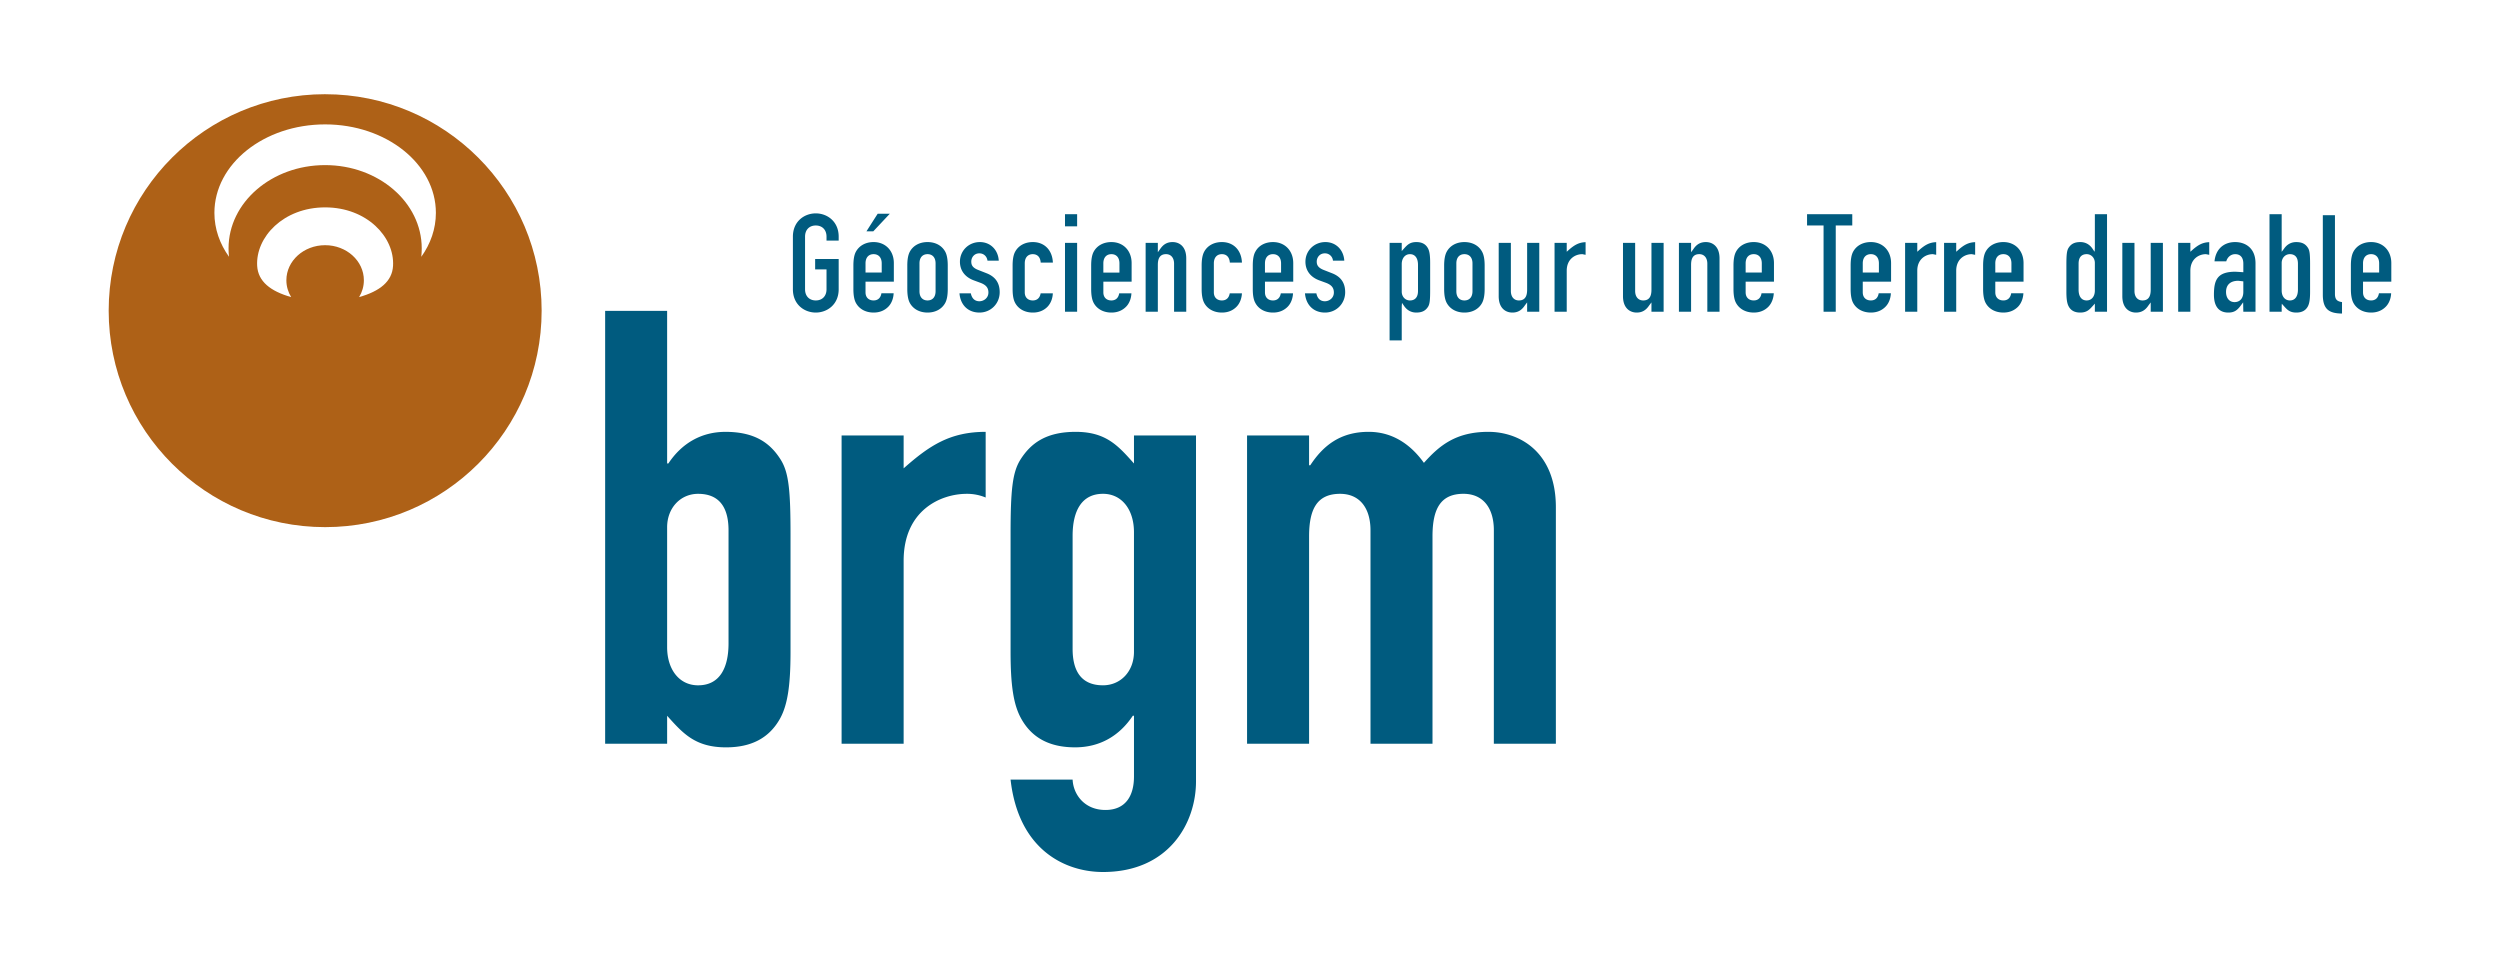 <svg xmlns="http://www.w3.org/2000/svg" version="1" width="172.5" height="66.67"><path d="M22.434 6.5c-8.249 0-14.935 6.69-14.935 14.936 0 8.25 6.686 14.936 14.935 14.936 8.251 0 14.939-6.686 14.939-14.936 0-8.247-6.688-14.935-14.94-14.935m0 10.417c-1.476 0-2.673 1.083-2.673 2.419 0 .422.119.817.329 1.162-1.428-.403-2.28-1.08-2.344-2.15-.114-1.985 1.806-4.04 4.689-4.04 2.885 0 4.803 2.055 4.686 4.04-.061 1.07-.911 1.747-2.341 2.15.21-.345.328-.74.328-1.162 0-1.336-1.198-2.419-2.673-2.419zm6.637.8c.018-.191.03-.385.03-.582 0-3.173-2.986-5.744-6.666-5.744-3.683 0-6.664 2.571-6.664 5.744 0 .197.009.39.032.582-.64-.895-1.008-1.927-1.008-3.029 0-3.375 3.419-6.106 7.64-6.106s7.642 2.731 7.642 6.106c0 1.102-.367 2.134-1.006 3.03" fill="#ae6117"/><path d="M41.755 21.448h4.277v10.533h.084c.923-1.388 2.268-2.183 3.944-2.183 2.055 0 3.105.795 3.815 1.929.546.88.671 2.096.671 5.157v8.098c0 2.35-.21 3.649-.708 4.572-.76 1.387-2.02 2.013-3.738 2.013-2.136 0-2.975-.965-4.068-2.18v1.931h-4.277v-29.87m8.514 15.146c0-1.345-.461-2.52-2.099-2.52-1.215 0-2.138.97-2.138 2.31v8.265c0 1.552.84 2.638 2.138 2.638 1.47 0 2.099-1.171 2.099-2.895v-7.798m7.8-6.546h4.282v2.269c1.76-1.556 3.184-2.519 5.66-2.519v4.531a3.34 3.34 0 0 0-1.3-.255c-1.803 0-4.36 1.132-4.36 4.617v12.627H58.07v-21.27m15.941 23.744c.044 1.006.798 2.096 2.265 2.096 1.384 0 1.969-.966 1.969-2.309v-4.192h-.081c-.923 1.384-2.265 2.18-3.984 2.18-1.72 0-2.98-.626-3.734-2.013-.505-.923-.716-2.222-.716-4.572v-8.098c0-3.06.127-4.277.672-5.157.715-1.134 1.763-1.929 3.818-1.929 2.1 0 2.938.963 4.025 2.183v-1.933h4.28v23.87c0 2.895-1.89 6.251-6.418 6.251-2.6 0-5.83-1.512-6.377-6.377h4.281m0-9.019c0 1.343.462 2.514 2.096 2.514 1.217 0 2.138-.959 2.138-2.305v-8.263c0-1.55-.835-2.645-2.138-2.645-1.468 0-2.096 1.175-2.096 2.897v7.802m12.036-14.725h4.28v2.058h.082c.883-1.345 2.058-2.308 4.03-2.308 1.846 0 3.062 1.09 3.812 2.14 1.055-1.177 2.184-2.14 4.451-2.14 2.14 0 4.654 1.383 4.654 5.201v16.32h-4.28V36.593c0-1.55-.751-2.52-2.096-2.52-1.593 0-2.138 1.053-2.138 2.94v14.304h-4.278V36.594c0-1.55-.755-2.52-2.097-2.52-1.592 0-2.14 1.053-2.14 2.94v14.304h-4.28v-21.27M54.71 19.96v-3.63c0-1.058.792-1.607 1.579-1.607.782 0 1.58.549 1.58 1.606v.273h-.839v-.273c0-.468-.293-.77-.741-.77-.45 0-.74.302-.74.77v3.632c0 .468.29.77.74.77.448 0 .741-.302.741-.77v-1.37h-.785v-.72h1.624v2.09c0 1.057-.798 1.606-1.58 1.606-.787 0-1.579-.549-1.579-1.606m6.686-5.211c-.19.2-1.101 1.174-1.141 1.214h-.47c.116-.185.736-1.156.776-1.215h.835m-2.338 6.153c-.117-.216-.174-.53-.174-.959v-1.616c0-.429.057-.744.174-.959.233-.424.677-.665 1.22-.665.82 0 1.397.595 1.397 1.451v1.28h-1.954v.738c0 .345.214.559.557.559.217 0 .474-.098.54-.493h.843c-.015.354-.14.688-.362.919-.264.272-.607.41-1.021.41-.543 0-.987-.241-1.22-.665zm.663-2.728v.633h1.117v-.633c0-.397-.212-.637-.56-.637-.348 0-.557.24-.557.637m3.057 2.728c-.117-.218-.174-.539-.174-.959v-1.616c0-.425.057-.739.174-.959.23-.424.677-.665 1.223-.665.544 0 .989.241 1.22.665.117.215.174.533.174.959v1.616c0 .429-.057.741-.174.959-.231.424-.676.665-1.22.665-.546 0-.992-.241-1.224-.665zm.666-2.728v1.922c0 .397.209.635.557.635.345 0 .554-.238.554-.635v-1.922c0-.397-.209-.637-.554-.637-.349 0-.557.24-.557.637m4.757 2.009c0-.322-.163-.522-.543-.666l-.474-.175c-.609-.229-.948-.686-.948-1.284 0-.76.604-1.355 1.375-1.355.73 0 1.26.538 1.304 1.283h-.778c-.042-.3-.26-.505-.562-.505-.362 0-.556.293-.556.566 0 .202.052.411.461.574l.58.228c.617.238.919.668.919 1.314 0 .789-.614 1.404-1.395 1.404-.789 0-1.315-.523-1.38-1.329h.783c.09.444.363.549.588.549.307 0 .626-.226.626-.604m1.845.719c-.119-.218-.176-.53-.176-.959v-1.616c0-.426.057-.744.176-.959.231-.424.675-.665 1.22-.665.809 0 1.349.569 1.383 1.416h-.84c-.033-.49-.345-.582-.543-.582-.349 0-.557.24-.557.637v1.998c0 .345.212.559.557.559.215 0 .473-.098.539-.493h.841c-.014.351-.139.685-.36.919-.261.272-.606.41-1.02.41-.545 0-.989-.241-1.22-.665m4.276-6.124v.839h-.837v-.839h.837m0 1.98v4.753h-.837v-4.753h.837m1.143 4.144c-.116-.218-.174-.53-.174-.959v-1.616c0-.426.058-.744.174-.959.231-.424.677-.665 1.222-.665.822 0 1.395.595 1.395 1.451v1.28h-1.95v.738c0 .345.212.559.555.559.218 0 .473-.098.538-.493h.844c-.018.354-.138.688-.363.919-.264.272-.609.41-1.019.41-.544 0-.99-.241-1.222-.665zm.666-2.728v.633h1.111v-.633c0-.397-.208-.637-.555-.637-.347 0-.556.24-.556.637m10.488 2.728c-.122-.218-.177-.53-.177-.959v-1.616c0-.426.055-.744.177-.959.226-.424.672-.665 1.217-.665.822 0 1.398.595 1.398 1.451v1.28h-1.951v.738c0 .345.21.559.553.559.218 0 .473-.098.54-.493h.844c-.02.354-.14.688-.363.919-.265.272-.606.41-1.02.41-.546 0-.992-.241-1.218-.665zm.663-2.728v.633h1.112v-.633c0-.397-.209-.637-.558-.637-.347 0-.553.24-.553.637M80.04 17.2c.229-.346.496-.497.87-.497.455 0 .941.294.941 1.124v3.684h-.84v-3.317c0-.403-.212-.657-.556-.657-.505 0-.564.431-.564.754v3.22h-.842v-4.753h.842v.645l.149-.204m3.05 3.703c-.116-.218-.176-.539-.176-.959v-1.616c0-.425.057-.739.176-.959.23-.424.676-.665 1.221-.665.809 0 1.351.569 1.383 1.416h-.835c-.026-.366-.218-.582-.548-.582-.346 0-.555.24-.555.637v1.998c0 .345.213.559.555.559.306 0 .49-.18.541-.493h.842c-.018.354-.142.688-.365.919-.261.272-.604.41-1.018.41-.545 0-.991-.241-1.221-.665m8.947-.719c0-.322-.16-.522-.538-.666l-.479-.175c-.609-.229-.945-.686-.945-1.284 0-.76.606-1.355 1.377-1.355.728 0 1.26.538 1.304 1.283h-.782a.55.55 0 0 0-.56-.505c-.362 0-.559.293-.559.566 0 .202.059.411.464.574l.58.228c.621.238.918.668.918 1.314 0 .789-.613 1.404-1.393 1.404-.787 0-1.314-.523-1.382-1.329h.787c.087.444.362.549.585.549.307 0 .623-.226.623-.604m14.173-3.425v4.753h-.838v-.647l-.156.207c-.226.342-.492.496-.865.496-.457 0-.941-.296-.941-1.125v-3.684h.84v3.32c0 .401.212.653.554.653.507 0 .568-.43.568-.75v-3.223h.838m-5.166 4.809c.547 0 .991-.241 1.22-.665.116-.218.177-.539.177-.959v-1.616c0-.425-.057-.739-.177-.959-.229-.424-.673-.665-1.22-.665-.543 0-.989.241-1.22.665-.117.215-.178.533-.178.959v1.616c0 .429.061.741.178.959.231.424.677.665 1.22.665zm0-4.03c.35 0 .557.24.557.637v1.922c0 .397-.207.635-.557.635-.348 0-.556-.238-.556-.635v-1.922c0-.397.208-.637.556-.637m-4.19-.364c.246-.272.42-.47.876-.47.379 0 .637.135.796.424.111.202.155.496.155 1.017v1.865c0 .722-.032.97-.142 1.152-.18.286-.427.406-.818.406-.347 0-.641-.16-.847-.468l-.136-.2-.018.242v2.348h-.838v-6.73h.838v.565l.134-.15zm-.134 1.048v1.902c0 .348.244.608.566.608.359 0 .556-.234.556-.653v-1.797c0-.472-.202-.744-.556-.744-.334 0-.566.281-.566.684m11.505-.958c.399-.354.705-.536 1.181-.554v.873a14.26 14.26 0 0 1-.226-.045c-.519 0-1.076.359-1.076 1.139v2.835h-.84v-4.753h.84v.613l.121-.108m6.565-.505v4.753h-.84v-.644l-.154.204c-.227.342-.494.496-.865.496-.457 0-.945-.296-.945-1.125v-3.684h.839v3.32c0 .401.216.653.559.653.507 0 .566-.43.566-.75v-3.223h.84m2.047.442c.224-.346.495-.497.87-.497.453 0 .94.294.94 1.124v3.684h-.842v-3.317c0-.403-.214-.657-.559-.657-.505 0-.562.431-.562.754v3.22h-.839v-4.753h.839v.648l.153-.207m10.969-2.421v.781h-1.14v5.952h-.841v-5.952h-1.139v-.78h3.12m4.605 2.484c.405-.354.709-.536 1.185-.554v.873c-.096-.018-.226-.045-.226-.045-.519 0-1.079.359-1.079 1.139v2.835h-.84v-4.753h.84v.613l.12-.108m2.69 0c.4-.354.704-.536 1.183-.554v.873a13.125 13.125 0 0 1-.231-.045c-.517 0-1.074.359-1.074 1.139v2.835h-.838v-4.753h.838v.613l.122-.108m14.14-.505v4.753h-.842v-.644l-.152.204c-.226.342-.493.496-.87.496-.45 0-.936-.296-.936-1.125v-3.684h.838v3.32c0 .401.212.653.557.653.504 0 .563-.43.563-.75v-3.223h.842m-3.856-1.98v6.733h-.84v-.562l-.134.15c-.246.273-.422.468-.879.468-.377 0-.637-.138-.793-.424-.11-.204-.158-.496-.158-1.02v-1.862c0-.71.035-.97.146-1.152.18-.286.425-.406.818-.406.35 0 .644.163.846.47l.136.201.018-.243v-2.353h.84zm-1.962 3.416v1.793c0 .472.202.744.557.744.339 0 .565-.273.565-.682v-1.905c0-.345-.244-.607-.565-.607-.254 0-.557.115-.557.657m7.833-.931c.401-.354.708-.536 1.181-.554v.873c-.096-.018-.226-.045-.226-.045-.519 0-1.076.359-1.076 1.139v2.835h-.841v-4.753h.841v.613l.121-.108m1.949-.17c.255-.256.61-.39 1.019-.39.68 0 1.406.384 1.406 1.471v3.337h-.841l-.013-.65-.13.177c-.263.36-.463.529-.896.529-.451 0-.989-.213-.989-1.23 0-1.03.238-1.589 1.485-1.589l.23.014.315.021-.002-.079v-.51c0-.423-.2-.657-.565-.657-.294 0-.531.205-.613.495h-.811c.037-.378.171-.705.405-.939zm.392 3.053c0 .423.232.7.585.7.377 0 .607-.268.607-.7v-.732l-.343-.04c-.545 0-.849.275-.849.772m3.839-5.368v2.596l.154-.2c.205-.308.498-.47.846-.47.394 0 .64.12.818.407.112.18.142.426.142 1.15v1.862c0 .524-.046.818-.155 1.02-.155.286-.414.424-.796.424-.455 0-.63-.195-.873-.468l-.127-.142-.009.184v.37h-.841v-6.733h.841zm0 3.366v1.905c0 .41.229.682.568.682.351 0 .554-.272.554-.744v-1.793c0-.542-.304-.657-.554-.657-.325 0-.568.262-.568.607m3.676-3.296v5.425c0 .376.13.521.487.571v.792c-.838-.014-1.324-.243-1.324-1.295v-5.493h.837m1.275 6.054c-.117-.218-.176-.539-.176-.959v-1.616c0-.425.058-.739.176-.959.23-.424.674-.665 1.22-.665.822 0 1.394.595 1.394 1.451v1.28h-1.952v.738c0 .345.212.559.557.559.306 0 .49-.18.541-.493h.842c-.015.354-.139.688-.363.919-.264.272-.605.41-1.02.41-.545 0-.989-.241-1.219-.665zm.662-2.728v.633h1.113v-.633c0-.397-.208-.637-.556-.637-.349 0-.557.24-.557.637m-26.04 2.728c-.116-.218-.174-.539-.174-.959v-1.616c0-.425.057-.739.174-.959.23-.424.676-.665 1.223-.665.822 0 1.393.595 1.393 1.451v1.28h-1.949v.738c0 .345.214.559.556.559.304 0 .488-.18.54-.493h.843c-.018.354-.144.688-.363.919-.266.272-.607.41-1.02.41-.547 0-.993-.241-1.223-.665zm.667-2.728v.633h1.113v-.633c0-.397-.209-.637-.556-.637-.35 0-.557.24-.557.637m-9.809 2.728c-.116-.218-.172-.539-.172-.959v-1.616c0-.425.054-.739.172-.959.232-.424.675-.665 1.223-.665.821 0 1.395.595 1.395 1.451v1.28h-1.954v.738c0 .345.214.559.559.559.305 0 .491-.18.54-.493h.841c-.017.354-.137.688-.364.919-.262.272-.607.41-1.017.41-.548 0-.991-.241-1.223-.665zm.664-2.728v.633h1.114v-.633c0-.397-.209-.637-.555-.637-.347 0-.559.24-.559.637m-8.745 2.728c-.119-.218-.175-.539-.175-.959v-1.616c0-.425.056-.739.175-.959.231-.424.678-.665 1.223-.665.823 0 1.395.595 1.395 1.451v1.28h-1.954v.738c0 .345.214.559.559.559.302 0 .487-.18.537-.493h.846c-.02.354-.145.688-.365.919-.263.272-.606.41-1.018.41-.545 0-.992-.241-1.223-.665zm.664-2.728v.633h1.114v-.633c0-.397-.209-.637-.555-.637-.35 0-.559.24-.559.637" fill="#005b7f"/></svg>
